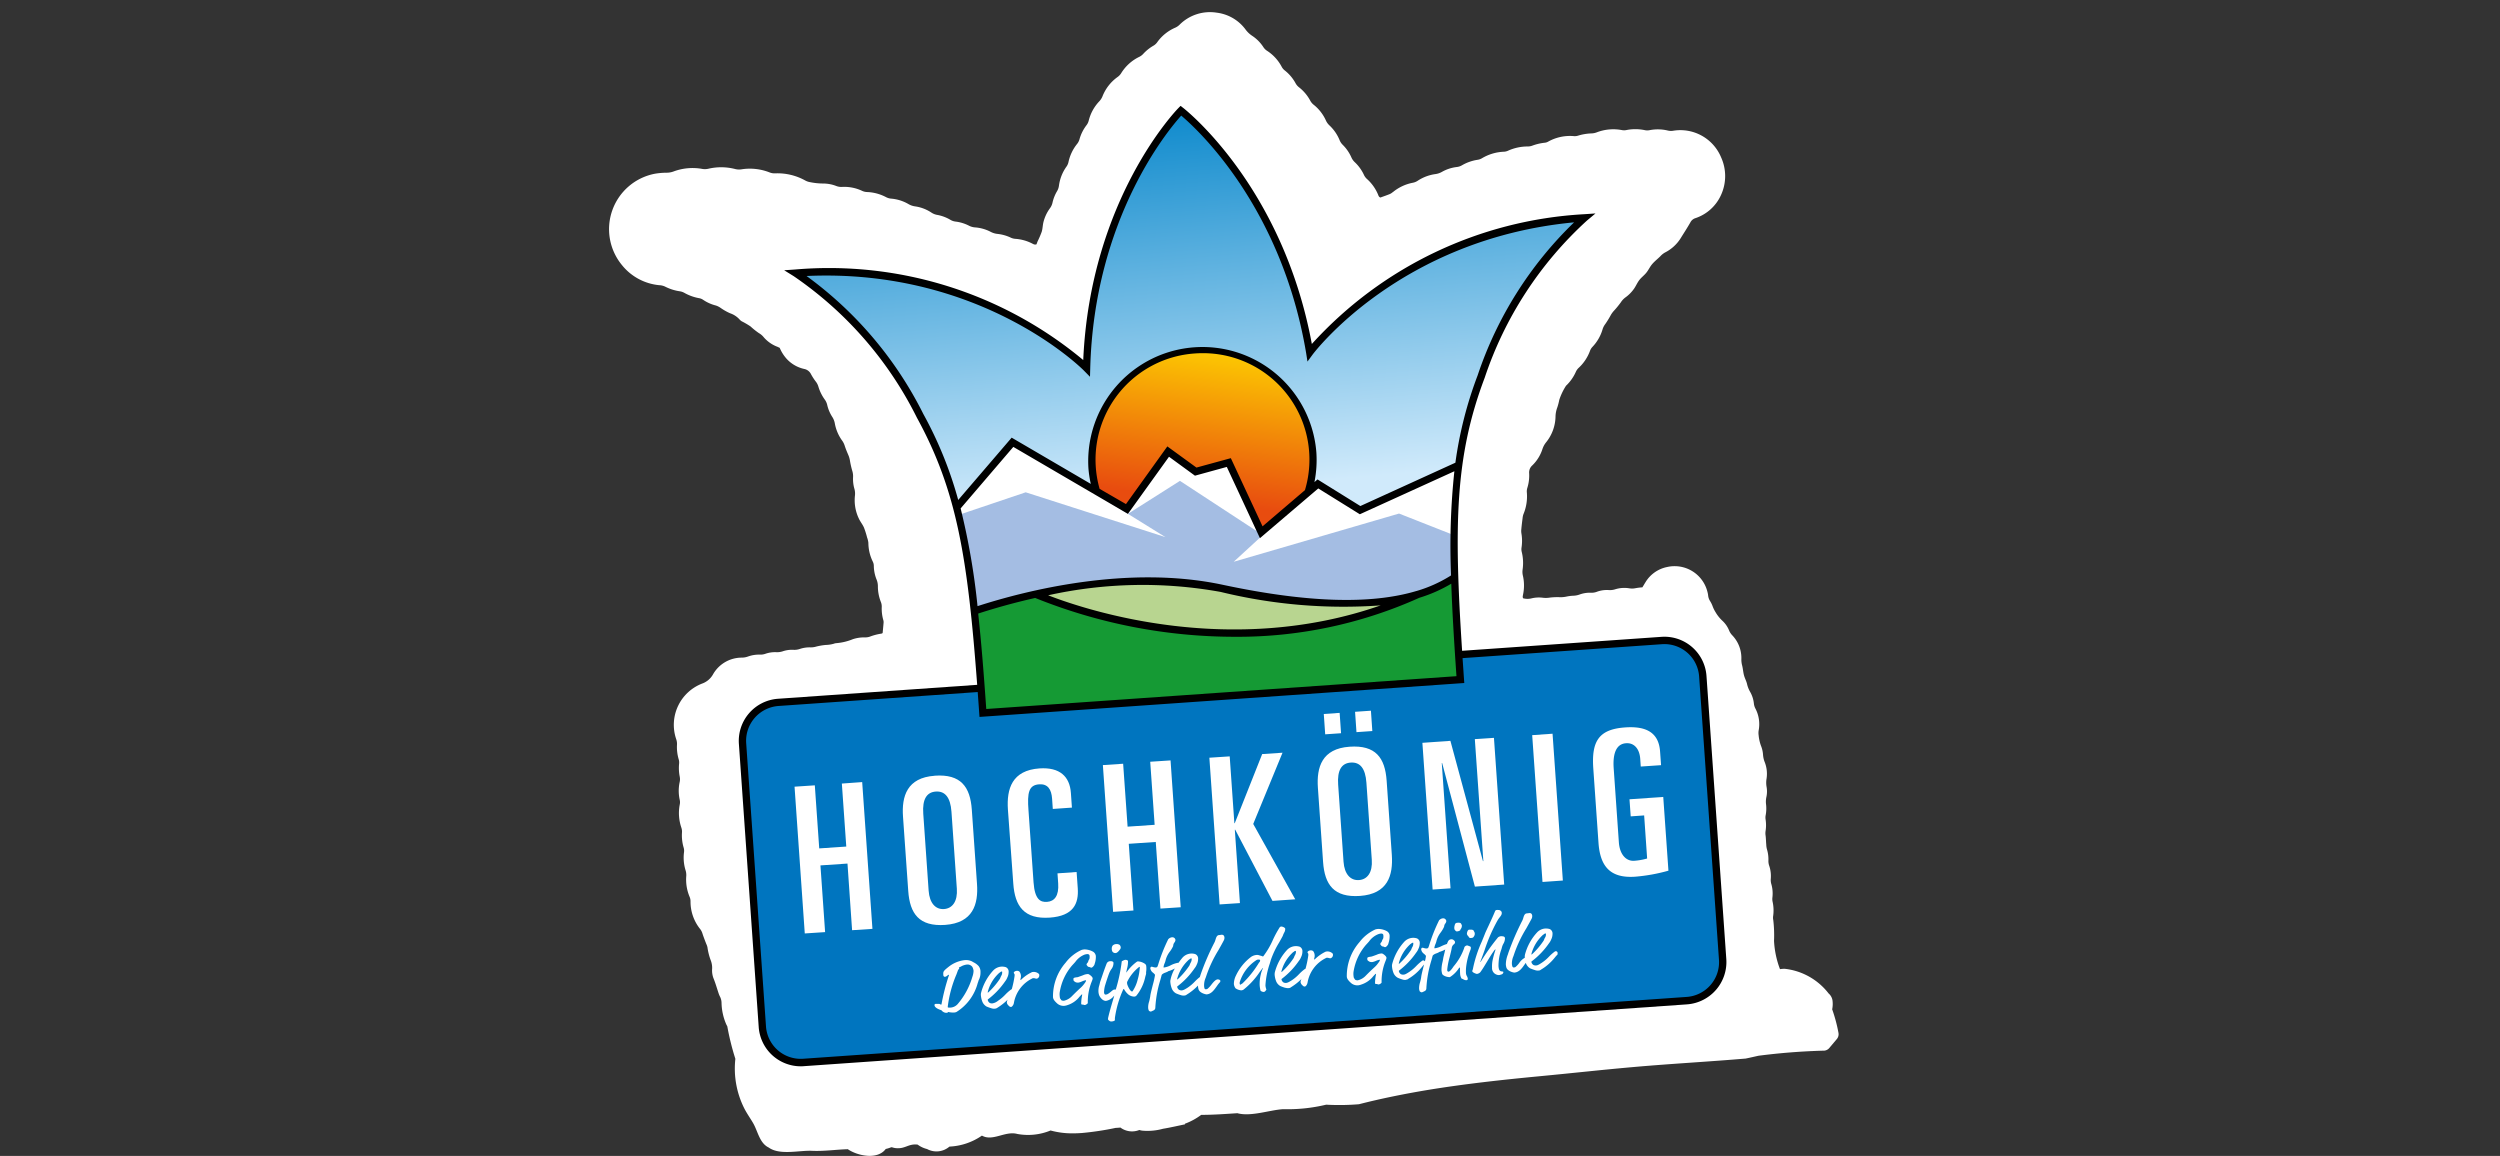 <?xml version="1.0" encoding="UTF-8"?> <svg xmlns="http://www.w3.org/2000/svg" xmlns:xlink="http://www.w3.org/1999/xlink" width="186" height="86" viewBox="0 0 186 86"><rect x="0" y="0" width="186" height="86" fill="#333333" stroke="none"/><defs><clipPath id="clip-path"><rect id="Rechteck_680" data-name="Rechteck 680" width="91.493" height="85.098" fill="none"></rect></clipPath><clipPath id="clip-path-2"><path id="Pfad_23478" data-name="Pfad 23478" d="M39.091,5.825c-1.085,1.208-6.509,7.79-6.81,18.89l0,.253-.175-.181c-.077-.077-7.634-7.69-20.767-7.085l-.475.024.386.28A28.126,28.126,0,0,1,19.9,28.237a29.285,29.285,0,0,1,2.574,6.338l.086.3L26.648,30.1l8.5,4.968,3.074-4.278,2.095,1.521,2.5-.685,2.395,5.144,4.167-3.558,3.16,1.961,7.236-3.294.014-.09a29.236,29.236,0,0,1,1.647-6.466l.005-.01A28.021,28.021,0,0,1,68.568,14l.343-.333-.471.042c-13.105,1.237-19.514,9.822-19.576,9.907l-.148.206-.042-.247c-1.837-10.949-8.109-16.717-9.35-17.763l-.124-.1Z" transform="translate(-10.859 -5.706)" fill="none"></path></clipPath><linearGradient id="linear-gradient" x1="0.514" y1="0.852" x2="0.517" y2="0.006" gradientUnits="objectBoundingBox"><stop offset="0" stop-color="#d0eafb"></stop><stop offset="1" stop-color="#0083c9"></stop></linearGradient><clipPath id="clip-path-4"><path id="Pfad_23505" data-name="Pfad 23505" d="M35.075,19.275a8.129,8.129,0,0,0-7.532,8.666,8.263,8.263,0,0,0,.285,1.617l.018.068,2.142,1.252L33.062,26.6l2.093,1.521,2.5-.685,2.395,5.144,3.359-2.87.014-.047a8,8,0,0,0,.322-2.85,8.154,8.154,0,0,0-8.1-7.557q-.283,0-.569.02" transform="translate(-27.522 -19.255)" fill="none"></path></clipPath><linearGradient id="linear-gradient-2" x1="0.739" y1="-0.02" x2="0.534" y2="0.824" gradientUnits="objectBoundingBox"><stop offset="0" stop-color="#ffd800"></stop><stop offset="1" stop-color="#e84c0f"></stop></linearGradient></defs><g id="Gruppe_655" data-name="Gruppe 655" transform="translate(-867 -4800)"><rect id="Rechteck_688" data-name="Rechteck 688" width="186" height="86" transform="translate(867 4800)" fill="none"></rect><g id="Gruppe_654" data-name="Gruppe 654" transform="translate(0 -5.549)"><g id="Gruppe_645" data-name="Gruppe 645" transform="translate(912.311 4806.451)"><g id="Gruppe_644" data-name="Gruppe 644" clip-path="url(#clip-path)"><path id="Pfad_23476" data-name="Pfad 23476" d="M42.853,82.748c-.486.1-1.214.266-1.633.329a4.308,4.308,0,0,1-1.479.147,1.083,1.083,0,0,1-.285-.056,1.445,1.445,0,0,1-1.409-.181c-.067.009-.134.014-.2.018-.052,0-.1.009-.157.009a21.616,21.616,0,0,1-2.522.381c-.215.014-.429.024-.628.024a6.044,6.044,0,0,1-1.689-.213,4.39,4.39,0,0,1-2.48.257c-.9-.242-1.828.581-2.626.124a4.607,4.607,0,0,1-2.418.818,1.475,1.475,0,0,1-1.665.181,1.951,1.951,0,0,1-.7-.329c-.694-.085-.914.334-1.622.262a1.313,1.313,0,0,1-.281-.062c-.024,0-.047,0-.071,0a2.559,2.559,0,0,1-.4.124c-.614.833-2.1.513-2.821.018-.89.025-1.756.162-2.684.119s-2.384.352-3.208-.247c-.661-.318-.8-1.174-1.122-1.756-.186-.338-.453-.7-.672-1.118A6.589,6.589,0,0,1,9.4,77.875a19.012,19.012,0,0,1-.6-2.417c-.029-.058-.062-.11-.085-.166a4.2,4.2,0,0,1-.343-1.58,1.061,1.061,0,0,0-.1-.433,1.885,1.885,0,0,1-.1-.224c-.134-.39-.242-.789-.4-1.174a1.654,1.654,0,0,1-.1-.715,1.54,1.54,0,0,0-.1-.609,4.491,4.491,0,0,1-.247-.97,1.07,1.07,0,0,0-.09-.262c-.1-.257-.2-.515-.285-.776a1.006,1.006,0,0,0-.172-.333,3.248,3.248,0,0,1-.714-2.052A.825.825,0,0,0,6,65.832a3.306,3.306,0,0,1-.253-1.555,1.181,1.181,0,0,0-.056-.443A3.164,3.164,0,0,1,5.58,62.5a.817.817,0,0,0-.027-.338,3.211,3.211,0,0,1-.124-1.129.9.9,0,0,0-.052-.371,3.37,3.37,0,0,1-.114-1.709.816.816,0,0,0,0-.338,3.09,3.09,0,0,1-.005-1.337.982.982,0,0,0,0-.41,3.273,3.273,0,0,1-.042-.966.817.817,0,0,0-.029-.3,3.2,3.2,0,0,1-.128-1.129,1.09,1.09,0,0,0-.067-.4,3.292,3.292,0,0,1,1.956-4.125,1.507,1.507,0,0,0,.775-.652,2.455,2.455,0,0,1,2.16-1.27,1.377,1.377,0,0,0,.437-.076,2.453,2.453,0,0,1,.914-.148,1.072,1.072,0,0,0,.4-.062,2.195,2.195,0,0,1,.818-.119,1.33,1.33,0,0,0,.477-.067,2.14,2.14,0,0,1,.784-.11,1.233,1.233,0,0,0,.477-.062,2.29,2.29,0,0,1,.818-.119,1.464,1.464,0,0,0,.437-.067,4.828,4.828,0,0,1,.681-.114,2.408,2.408,0,0,0,.581-.085.737.737,0,0,1,.2-.048,4.071,4.071,0,0,0,1.233-.295,2.713,2.713,0,0,1,.918-.134,1.008,1.008,0,0,0,.338-.052,4.183,4.183,0,0,1,.867-.228.276.276,0,0,0,.094-.043c.025-.262.052-.528.072-.789a.576.576,0,0,0-.029-.2,3.114,3.114,0,0,1-.109-.957.9.9,0,0,0-.067-.37,3.159,3.159,0,0,1-.22-1.185,1.332,1.332,0,0,0-.094-.471,2.817,2.817,0,0,1-.209-1.009.725.725,0,0,0-.076-.333,3.23,3.23,0,0,1-.329-1.4,1.717,1.717,0,0,0-.062-.3.317.317,0,0,0-.025-.067,6.852,6.852,0,0,0-.237-.757c-.1-.233-.267-.433-.376-.661a3.149,3.149,0,0,1-.3-1.718,1.291,1.291,0,0,0-.038-.509,2.662,2.662,0,0,1-.1-.89,1.353,1.353,0,0,0-.067-.475,6.6,6.6,0,0,1-.166-.738,1.685,1.685,0,0,0-.114-.4c-.1-.233-.2-.47-.276-.708a1.347,1.347,0,0,0-.181-.367A3.119,3.119,0,0,1,16.8,30.6a1.312,1.312,0,0,0-.186-.477,2.8,2.8,0,0,1-.385-.918,1.071,1.071,0,0,0-.172-.372,3.2,3.2,0,0,1-.486-.99,1.111,1.111,0,0,0-.17-.333,4.085,4.085,0,0,1-.377-.581.715.715,0,0,0-.5-.38,2.506,2.506,0,0,1-1.324-.771,2.892,2.892,0,0,1-.5-.8c-.067-.027-.134-.067-.209-.094a2.506,2.506,0,0,1-1-.719,1.236,1.236,0,0,0-.343-.285,5.636,5.636,0,0,1-.619-.495,5.937,5.937,0,0,0-.652-.381.644.644,0,0,1-.161-.134,1.682,1.682,0,0,0-.71-.466,3.989,3.989,0,0,1-.69-.39l-.009-.005a1.294,1.294,0,0,0-.357-.181,2.967,2.967,0,0,1-.941-.419.758.758,0,0,0-.314-.128,3.5,3.5,0,0,1-1.1-.4,1,1,0,0,0-.323-.11,3.515,3.515,0,0,1-1.113-.356,1.17,1.17,0,0,0-.433-.1A4.044,4.044,0,0,1,.97,18.829a4.2,4.2,0,0,1,2.44-6.805,5.35,5.35,0,0,1,.856-.076h.005a1.484,1.484,0,0,0,.5-.081,4.038,4.038,0,0,1,2.175-.2,1.174,1.174,0,0,0,.443-.014,4.188,4.188,0,0,1,1.985.018,1.168,1.168,0,0,0,.48.025,4,4,0,0,1,2.1.233.993.993,0,0,0,.4.067,4.251,4.251,0,0,1,2.256.537,1.139,1.139,0,0,0,.357.119,5.052,5.052,0,0,0,.961.1,2.693,2.693,0,0,1,.981.185,1.039,1.039,0,0,0,.437.067,3.1,3.1,0,0,1,1.479.291.927.927,0,0,0,.367.09,3.3,3.3,0,0,1,1.394.367,1.016,1.016,0,0,0,.39.123,3.051,3.051,0,0,1,1.309.41,1.312,1.312,0,0,0,.48.166,2.953,2.953,0,0,1,1.218.462,1.134,1.134,0,0,0,.443.175,2.935,2.935,0,0,1,.966.361.958.958,0,0,0,.385.134,2.956,2.956,0,0,1,1.019.314,1.151,1.151,0,0,0,.428.119,2.979,2.979,0,0,1,1.156.323,1.394,1.394,0,0,0,.524.162,3.079,3.079,0,0,1,.962.266.936.936,0,0,0,.361.1,3.226,3.226,0,0,1,1.228.334c.1.047.2.128.347.076.029-.067.056-.152.09-.233a6.685,6.685,0,0,0,.3-.7c.071-.229.071-.482.128-.715A2.944,2.944,0,0,1,32.8,14.6a1.082,1.082,0,0,0,.19-.4,2.93,2.93,0,0,1,.357-.9,1.063,1.063,0,0,0,.128-.39,3.146,3.146,0,0,1,.571-1.432.92.92,0,0,0,.143-.347A3.225,3.225,0,0,1,34.83,9.8.958.958,0,0,0,35,9.469a3.077,3.077,0,0,1,.518-1.047.933.933,0,0,0,.177-.371,3.206,3.206,0,0,1,.775-1.409,1.176,1.176,0,0,0,.242-.372A3.216,3.216,0,0,1,37.846,4.82a.96.96,0,0,0,.258-.276,3.237,3.237,0,0,1,1.342-1.214,1,1,0,0,0,.3-.224A3.216,3.216,0,0,1,40.5,2.5a.885.885,0,0,0,.281-.253,3.21,3.21,0,0,1,1.356-1.094,1.061,1.061,0,0,0,.309-.213,3.2,3.2,0,0,1,2.76-.9,3.142,3.142,0,0,1,2.151,1.252,1.927,1.927,0,0,0,.495.471,2.866,2.866,0,0,1,.823.827.929.929,0,0,0,.289.291,3.172,3.172,0,0,1,1.085,1.19.85.85,0,0,0,.219.262,3.077,3.077,0,0,1,.818.97.937.937,0,0,0,.244.285,3.151,3.151,0,0,1,.842,1,.982.982,0,0,0,.267.314,3.143,3.143,0,0,1,.9,1.166,1.149,1.149,0,0,0,.262.361A3.13,3.13,0,0,1,54.345,9.5a1.045,1.045,0,0,0,.242.372,3.035,3.035,0,0,1,.643.932,1.082,1.082,0,0,0,.257.363,3.081,3.081,0,0,1,.681.947.938.938,0,0,0,.223.3,3.237,3.237,0,0,1,.818,1.142c.039.1.067.2.182.238.237-.086.475-.166.708-.262a.968.968,0,0,0,.223-.148l.007,0a3.312,3.312,0,0,1,1.456-.686.988.988,0,0,0,.381-.152,3.168,3.168,0,0,1,1.313-.495,1.359,1.359,0,0,0,.484-.162,2.933,2.933,0,0,1,1.109-.365.956.956,0,0,0,.39-.13,3.309,3.309,0,0,1,1.166-.408.868.868,0,0,0,.318-.114,3.452,3.452,0,0,1,1.642-.486.823.823,0,0,0,.3-.076,3.547,3.547,0,0,1,1.474-.314,1.01,1.01,0,0,0,.334-.062,3.866,3.866,0,0,1,.9-.215.62.62,0,0,0,.262-.076,3.329,3.329,0,0,1,1.965-.414.79.79,0,0,0,.271-.038,3.873,3.873,0,0,1,1.019-.168,1.159,1.159,0,0,0,.367-.076,3.434,3.434,0,0,1,1.9-.166.8.8,0,0,0,.305-.005,3.423,3.423,0,0,1,1.375.005.842.842,0,0,0,.343.005,3.16,3.16,0,0,1,1.369.024,1.007,1.007,0,0,0,.41.014A3.282,3.282,0,0,1,82.737,10.8a3.372,3.372,0,0,1-.009,2.817,3.2,3.2,0,0,1-1.9,1.712.628.628,0,0,0-.377.319c-.233.41-.49.8-.737,1.2a2.943,2.943,0,0,1-1.142,1.033,1.392,1.392,0,0,0-.348.276c-.2.2-.418.367-.6.576s-.28.446-.446.652-.372.352-.524.551-.242.419-.376.619a2.729,2.729,0,0,1-.676.685,1.406,1.406,0,0,0-.323.352,7.055,7.055,0,0,1-.5.614,1.753,1.753,0,0,0-.262.361,6.961,6.961,0,0,1-.4.648,1.216,1.216,0,0,0-.2.394,3.192,3.192,0,0,1-.733,1.28.873.873,0,0,0-.2.314,3.245,3.245,0,0,1-.833,1.256.894.894,0,0,0-.219.305,3.255,3.255,0,0,1-.685.99.275.275,0,0,0-.048.047,4.569,4.569,0,0,0-.5,1.047,4.322,4.322,0,0,1-.148.566,2.075,2.075,0,0,0-.132.7,3.133,3.133,0,0,1-.69,1.88,1.593,1.593,0,0,0-.281.509,2.943,2.943,0,0,1-.757,1.223.7.7,0,0,0-.233.585,3.057,3.057,0,0,1-.137,1.089.883.883,0,0,0-.034.338,3.443,3.443,0,0,1-.257,1.623,1.244,1.244,0,0,0-.062.3c-.034.262-.067.528-.09.789a1.16,1.16,0,0,0,0,.309,3.3,3.3,0,0,1,.01,1.1.815.815,0,0,0,.018.3,3.419,3.419,0,0,1,.067,1.3,1.2,1.2,0,0,0,.014.448,3.266,3.266,0,0,1,.014,1.441,1.613,1.613,0,0,0-.024.168.5.5,0,0,0,.033.094,1.238,1.238,0,0,0,.59.014,2.342,2.342,0,0,1,.89-.052,1.875,1.875,0,0,0,.513-.014,4.756,4.756,0,0,1,.724-.029,2.014,2.014,0,0,0,.475-.038,3.024,3.024,0,0,1,.547-.071,1.5,1.5,0,0,0,.437-.081,2.257,2.257,0,0,1,.847-.143,1.078,1.078,0,0,0,.443-.062,2.138,2.138,0,0,1,.919-.134,1.271,1.271,0,0,0,.443-.052,2.291,2.291,0,0,1,1.06-.081,1.262,1.262,0,0,0,.48-.009,4.524,4.524,0,0,1,.505-.062c.076-.124.157-.262.242-.4a2.446,2.446,0,0,1,1.6-1.113,2.516,2.516,0,0,1,3,1.86,1.518,1.518,0,0,1,.047.237.959.959,0,0,0,.157.453,2.039,2.039,0,0,1,.19.4,2.423,2.423,0,0,0,.2.4,2.811,2.811,0,0,0,.538.67,2.017,2.017,0,0,1,.48.71,1.149,1.149,0,0,0,.224.343,2.444,2.444,0,0,1,.685,1.794,1.747,1.747,0,0,0,.062.475c.058.238.072.48.134.714s.177.429.228.652a2.074,2.074,0,0,0,.224.572,2.214,2.214,0,0,1,.285.885,1.028,1.028,0,0,0,.11.361,2.5,2.5,0,0,1,.242,1.646,1.2,1.2,0,0,0,0,.343,3.1,3.1,0,0,0,.206.867,2.152,2.152,0,0,1,.123.6,1.83,1.83,0,0,0,.11.5,2.366,2.366,0,0,1,.152,1.256,1.821,1.821,0,0,0,0,.619,1.938,1.938,0,0,1-.014.757,1.632,1.632,0,0,0-.024.547,2.705,2.705,0,0,1-.033.827.917.917,0,0,0,0,.305,2.8,2.8,0,0,1-.005.861,1.148,1.148,0,0,0,.005.342c.027.215.027.433.047.652a1.616,1.616,0,0,0,.047.338,2.587,2.587,0,0,1,.114.852,1.077,1.077,0,0,0,.063.4,2.416,2.416,0,0,1,.114.956,1.077,1.077,0,0,0,.043.41,2.5,2.5,0,0,1,.076.995.948.948,0,0,0,.014.3,2.988,2.988,0,0,1,.038,1.1.867.867,0,0,0,.014.271,9.775,9.775,0,0,1,.056,1.542,6.883,6.883,0,0,0,.443,2.108,2.03,2.03,0,0,1,.367-.025,4.782,4.782,0,0,1,3.251,1.833.865.865,0,0,1,.285.495,1.97,1.97,0,0,1-.02.685,11.424,11.424,0,0,1,.466,1.741.556.556,0,0,1-.119.471l-.566.672a.552.552,0,0,1-.357.19,48.2,48.2,0,0,0-4.911.381c-.317.071-.634.145-.95.209-2.786.236-5.577.385-8.361.632-2.29.2-4.578.457-6.9.676-2.841.271-5.644.576-8.422,1.033-1.7.285-3.4.623-5.088,1.057a17.862,17.862,0,0,1-2.44.033,12.249,12.249,0,0,1-3.2.334c-1.009.063-2.41.576-3.408.3-.9.06-1.788.124-2.688.124a4.824,4.824,0,0,1-1.214.661" transform="translate(0 0)" fill="#fff"></path><path id="Pfad_23477" data-name="Pfad 23477" d="M80.513,59.446,79.038,38.371a2.865,2.865,0,0,0-3.06-2.659L60.87,36.768q.059.9.124,1.855L25.469,41.106c-.043-.636-.09-1.25-.134-1.849L10.242,40.312a2.866,2.866,0,0,0-2.66,3.061L9.057,64.447a2.866,2.866,0,0,0,3.054,2.66l65.732-4.6a2.88,2.88,0,0,0,2.669-3.065" transform="translate(2.342 11.04)" fill="#0075bf"></path></g></g><g id="Gruppe_647" data-name="Gruppe 647" transform="translate(926.527 4813.921)"><g id="Gruppe_646" data-name="Gruppe 646" clip-path="url(#clip-path-2)"><rect id="Rechteck_681" data-name="Rechteck 681" width="60.539" height="36.004" transform="matrix(0.996, -0.087, 0.087, 0.996, -2.697, 0.236)" fill="url(#linear-gradient)"></rect></g></g><g id="Gruppe_649" data-name="Gruppe 649" transform="translate(912.311 4806.451)"><g id="Gruppe_648" data-name="Gruppe 648" clip-path="url(#clip-path)"><path id="Pfad_23479" data-name="Pfad 23479" d="M19.8,29.3c1.1,4,1.409,8.317,1.894,15.28L57.22,42.1c-.5-7.17-.728-11.677-.134-15.874l-7.27,3.321-3.173-1.983-4.174,3.492-2.46-5.077-2.465.666-2.055-1.5-3.078,4.25-8.494-4.94Z" transform="translate(6.122 7.561)" fill="#a4bde3"></path><path id="Pfad_23480" data-name="Pfad 23480" d="M19.76,29.306c.047.181.1.361.137.542l4.992-1.684,10.4,3.336L23.928,24.453Z" transform="translate(6.11 7.561)" fill="#fff"></path><path id="Pfad_23481" data-name="Pfad 23481" d="M33.376,27.149l5.715,3.74L37.03,25.812l-2.464.67-2.055-1.5-3.079,4.25.076.37Z" transform="translate(9.1 7.725)" fill="#fff"></path><path id="Pfad_23482" data-name="Pfad 23482" d="M52.231,25.8,44.96,29.126l-3.174-1.985L35.5,32.914l12.3-3.587,4.107,1.617a41.736,41.736,0,0,1,.323-5.139" transform="translate(10.977 7.979)" fill="#fff"></path><path id="Pfad_23483" data-name="Pfad 23483" d="M42.643,41.749c-2.055.143-2.46,1.523-2.355,3.05l.386,5.524c.118,1.694.809,2.66,2.745,2.527,2.07-.147,2.474-1.527,2.37-3.054l-.386-5.52c-.119-1.694-.808-2.666-2.76-2.527m.7,9.921c-.623.043-1.08-.428-1.147-1.365l-.4-5.729c-.076-1.076.251-1.6.932-1.647.7-.047,1.094.424,1.17,1.5l.4,5.734c.065.937-.325,1.465-.957,1.508" transform="translate(12.452 12.905)" fill="#fff" fill-rule="evenodd"></path><rect id="Rechteck_682" data-name="Rechteck 682" width="1.182" height="1.517" transform="matrix(0.998, -0.069, 0.069, 0.998, 53.179, 52.218)" fill="#fff"></rect><rect id="Rechteck_683" data-name="Rechteck 683" width="1.182" height="1.517" transform="matrix(0.998, -0.069, 0.069, 0.998, 55.506, 52.056)" fill="#fff"></rect><path id="Pfad_23484" data-name="Pfad 23484" d="M34.117,42.461l1.513-.1.347,4.972h.029l2.041-5.144,1.513-.1-2.18,5.3,3.126,5.606-1.694.119-2.774-5.3-.027.005.38,5.458-1.513.1Z" transform="translate(10.549 13.011)" fill="#fff"></path><path id="Pfad_23485" data-name="Pfad 23485" d="M29.573,42.772l-1.508.1.761,10.92,1.513-.1-.347-4.963L32,48.591l.348,4.958,1.508-.1L33.1,42.524l-1.513.1.329,4.692-2.012.137Z" transform="translate(8.678 13.148)" fill="#fff"></path><path id="Pfad_23486" data-name="Pfad 23486" d="M22.672,46.031c-.1-1.528.3-2.908,2.355-3.05,1.5-.1,2.247.6,2.332,1.828l.076,1.089-1.423.1-.052-.757c-.047-.7-.323-1.118-.956-1.076-.786.052-.9.623-.8,1.942l.376,5.353c.09,1.284.513,1.485,1,1.452.562-.038.894-.457.833-1.367l-.052-.755,1.423-.1.085,1.208c.081,1.152-.327,2.061-2.079,2.185-1.9.132-2.6-.838-2.717-2.532Z" transform="translate(7.005 13.286)" fill="#fff"></path><path id="Pfad_23487" data-name="Pfad 23487" d="M19.066,43.4c-2.055.143-2.465,1.523-2.355,3.05L17.1,51.97c.119,1.694.809,2.66,2.745,2.527,2.07-.147,2.48-1.527,2.371-3.054l-.386-5.52c-.119-1.694-.809-2.666-2.76-2.527m.69,9.921c-.619.043-1.075-.428-1.142-1.365l-.4-5.729c-.076-1.076.253-1.6.933-1.647s1.089.424,1.165,1.5l.4,5.729c.065.937-.325,1.47-.957,1.513" transform="translate(5.162 13.414)" fill="#fff" fill-rule="evenodd"></path><path id="Pfad_23488" data-name="Pfad 23488" d="M12.051,44l-1.508.1.761,10.92,1.513-.1-.347-4.963,2.012-.137.343,4.958,1.513-.1-.762-10.92-1.513.11.329,4.687-2.012.137Z" transform="translate(3.26 13.527)" fill="#fff"></path><path id="Pfad_23489" data-name="Pfad 23489" d="M46.223,41.612l2.084-.148,2.422,8.951.029-.005-.634-9.074,1.423-.094.762,10.915-2.18.153L47.694,43.12h-.029l.652,9.318-1.333.09Z" transform="translate(14.292 12.752)" fill="#fff"></path><rect id="Rechteck_684" data-name="Rechteck 684" width="1.518" height="10.945" transform="matrix(0.998, -0.07, 0.07, 0.998, 68.684, 53.793)" fill="#fff"></rect><path id="Pfad_23490" data-name="Pfad 23490" d="M59.471,43.564,59.433,43c-.052-.771-.466-1.214-1.057-1.17-.7.047-1,.71-.918,1.875l.385,5.505c.062.876.524,1.409,1.142,1.365a4.527,4.527,0,0,0,.961-.17L59.724,47.2l-1,.071L58.633,46l2.512-.175.386,5.486a12.867,12.867,0,0,1-2.474.448c-1.923.134-2.613-.838-2.731-2.532l-.386-5.52c-.143-2.041.419-2.917,2.37-3.054,1.618-.115,2.508.418,2.6,1.808l.072,1Z" transform="translate(17.29 12.565)" fill="#fff"></path><path id="Pfad_23491" data-name="Pfad 23491" d="M21.8,55.341a1.246,1.246,0,0,0,.119-.562.682.682,0,0,0-.143-.466,1.206,1.206,0,0,0-.365-.271c-.042-.024-.084-.046-.124-.072a1.033,1.033,0,0,0-.567-.094,2.369,2.369,0,0,0-1.194.513c-.385.309-.39.338-.371.609a.122.122,0,0,0,.123.119.393.393,0,0,0,.185-.1.264.264,0,0,1,.086-.054c.014,0,.02,0,.024.033a15.516,15.516,0,0,0-.556,2.165c0,.02-.014.02-.033.02a.131.131,0,0,1-.065-.022.167.167,0,0,0-.1-.03.8.8,0,0,1-.137,0,.487.487,0,0,0-.076,0c-.067,0-.115.029-.11.1.013.2.36.322.494.367l.025.009a.475.475,0,0,0,.334.19c.085,0,.147-.009.152-.062l.013,0a1.782,1.782,0,0,0,.424.041.548.548,0,0,0,.186-.038,3.619,3.619,0,0,0,1.589-2.156,1.151,1.151,0,0,0,.047-.136,1.025,1.025,0,0,1,.038-.111m-1.305-1a1.278,1.278,0,0,1,.42-.131.448.448,0,0,1,.4.177.8.8,0,0,1,.09.295,1.487,1.487,0,0,1-.1.474l0,.007a5.477,5.477,0,0,1-1.066,1.97.782.782,0,0,1-.537.28.686.686,0,0,1-.182-.005c-.031-.009-.033-.013-.037-.045v0a8.821,8.821,0,0,1,.651-2.423l.106-.289a.238.238,0,0,1,.058-.09.111.111,0,0,0,.038-.1.062.062,0,0,0-.024-.038,1.722,1.722,0,0,0,.183-.073" transform="translate(5.719 16.657)" fill="#fff" fill-rule="evenodd"></path><path id="Pfad_23492" data-name="Pfad 23492" d="M22.157,57.371a.542.542,0,0,1-.224-.024,3.481,3.481,0,0,1-.381-.137.739.739,0,0,1-.318-.381,1.668,1.668,0,0,1-.1-.443.566.566,0,0,1,.014-.2,3.868,3.868,0,0,1,.885-1.637.916.916,0,0,1,.6-.305.94.94,0,0,1,.356.038.358.358,0,0,1,.209.348.943.943,0,0,1-.1.428,1.072,1.072,0,0,1-.166.285,5.75,5.75,0,0,1-1.257,1.322c-.027.02-.033.034-.033.048a.334.334,0,0,0,.157.233.372.372,0,0,0,.181.033.892.892,0,0,0,.433-.2,3.1,3.1,0,0,0,.538-.456,3.353,3.353,0,0,1,.4-.357.244.244,0,0,1,.08-.043,7.552,7.552,0,0,0,.211-1c0-.034,0-.059,0-.075v-.021a.15.15,0,0,0-.025-.051.222.222,0,0,1-.037-.077c-.005-.047.085-.134.215-.143a.281.281,0,0,1,.2.052.58.58,0,0,1,.114.276.59.59,0,0,1-.02.238l-.013.064a.119.119,0,0,0-.005.03c0,.02,0,.02.018.014s.029,0,.072-.047a2.872,2.872,0,0,1,.771-.529.251.251,0,0,1,.052-.014l.018,0a.548.548,0,0,1,.433.134.118.118,0,0,1,.043.094.255.255,0,0,1-.181.271.424.424,0,0,1-.131-.02.425.425,0,0,0-.136-.018c-.026,0-.039,0-.076.022l-.014.007a2.5,2.5,0,0,0-1.351,1.813.46.46,0,0,1-.119.242.138.138,0,0,1-.1.058.211.211,0,0,1-.161-.088l-.007-.008-.005,0-.009-.01a.381.381,0,0,1-.123-.213.441.441,0,0,1,.067-.23,4.359,4.359,0,0,1-.776.611.34.34,0,0,1-.179.064Zm.562-2.7v-.009c0-.042-.005-.062-.037-.058a.237.237,0,0,0-.119.062.379.379,0,0,1-.05.034.235.235,0,0,0-.06.052,2.861,2.861,0,0,0-.813,1.389c0,.024.009.029.014.029a.049.049,0,0,0,.029-.013l0,0,.005,0a5.588,5.588,0,0,0,.823-.956.453.453,0,0,0,.073-.135.748.748,0,0,1,.05-.113l.014-.029a.418.418,0,0,0,.067-.247" transform="translate(6.534 16.773)" fill="#fff" fill-rule="evenodd"></path><path id="Pfad_23493" data-name="Pfad 23493" d="M28.418,53.736a1.575,1.575,0,0,1-.086.6l-.01.034,0,.009c-.02.076-.148.238-.233.244a.18.18,0,0,1-.092-.027.123.123,0,0,0-.038-.016.219.219,0,0,1-.166-.076.322.322,0,0,0-.033-.045.17.17,0,0,1-.034-.051.194.194,0,0,1,.06-.132.306.306,0,0,0,.068-.119.343.343,0,0,1,.052-.124c.033-.051.06-.1.048-.285-.009-.1-.076-.137-.191-.134a1.275,1.275,0,0,0-.17.034,1.53,1.53,0,0,0-.7.545l-.089.1-.148.161a4.008,4.008,0,0,0-.918,1.961,1.007,1.007,0,0,0-.014.257c.016.226.037.249.065.28a.2.2,0,0,1,.043.068c.02.042.13.071.209.065a1.185,1.185,0,0,0,.6-.342c.309-.312.488-.478.607-.588a2.137,2.137,0,0,0,.22-.221c.162-.2.224-.3.22-.348,0-.024-.014-.027-.043-.024a1.24,1.24,0,0,0-.266.089,1.146,1.146,0,0,1-.229.079.419.419,0,0,1-.244-.029c-.114-.072-.147-.1-.152-.172-.009-.114,0-.139.1-.166A.857.857,0,0,1,27,55.339a.487.487,0,0,0,.115-.024c.055-.021.1-.037.141-.051.075-.026.134-.047.211-.077a.968.968,0,0,1,.367-.09c.062-.005.338.19.347.313.005.034,0,.081-.076.267a4,4,0,0,0-.285,1.575c0,.047-.148.143-.206.148a.156.156,0,0,1-.1-.014.144.144,0,0,0-.085-.014c-.081,0-.1-.024-.1-.086a3.21,3.21,0,0,1,.065-.592c.007-.039.01-.064.01-.069s0-.018-.018-.014-.039.024-.128.118h0l-.056.059a1.845,1.845,0,0,1-.9.623.964.964,0,0,1-.228.052.71.71,0,0,1-.543-.186c-.2-.186-.289-.309-.3-.461a3.815,3.815,0,0,1,.937-2.561,3.083,3.083,0,0,1,1.2-.956,1.525,1.525,0,0,1,.2-.034,1.364,1.364,0,0,1,.647.172.431.431,0,0,1,.2.3" transform="translate(7.801 16.469)" fill="#fff"></path><path id="Pfad_23494" data-name="Pfad 23494" d="M28.34,56.913a.944.944,0,0,0,.575-.318l.073-.08c-.024.084-.048.166-.073.25-.145.494-.283.962-.376,1.367a.724.724,0,0,0-.018.128.135.135,0,0,0,.062.1l.005,0,0,0h0l0,0,.014.013a.222.222,0,0,0,.185.067.551.551,0,0,0,.2-.048c.05-.021.048-.067.047-.131a.738.738,0,0,1,.005-.117,7.7,7.7,0,0,1,.614-2.084c.009-.027.024-.033.033-.033s.029.005.038.024a1.358,1.358,0,0,0,.334.4.758.758,0,0,0,.4.139.268.268,0,0,0,.161-.054,3.229,3.229,0,0,0,.676-1.423h0v0c.017-.056.033-.113.048-.166a.378.378,0,0,0,.013-.132.185.185,0,0,1,0-.054,1.54,1.54,0,0,0,.013-.408.243.243,0,0,0-.132-.224,1.036,1.036,0,0,0-.5-.162.324.324,0,0,0-.09.043,3.282,3.282,0,0,0-.751.78c-.014,0-.014,0-.014-.009.014-.09.035-.182.055-.272a1.956,1.956,0,0,0,.073-.556c-.005-.062-.1-.1-.2-.1a.461.461,0,0,0-.16.055c-.018.009-.035.018-.054.026l-.007,0c-.03.012-.047.018-.055.117a12.05,12.05,0,0,1-.436,2.017.255.255,0,0,0-.082-.005c-.089.005-.127.037-.251.139l-.01.009c-.22.181-.281.219-.41.228-.1.009-.114-.123-.119-.175a2.036,2.036,0,0,1,.1-.576c.065-.219.2-.628.285-.847a1.531,1.531,0,0,1,.153-.284.741.741,0,0,0,.165-.478.1.1,0,0,0-.052-.09.275.275,0,0,0-.175-.033.288.288,0,0,0-.281.175c-.135.343-.246.669-.359,1-.037.109-.075.217-.113.327a1.48,1.48,0,0,0-.038.147c-.012.046-.022.1-.038.148a1.344,1.344,0,0,0-.062.477.943.943,0,0,0,.047.242c.077.209.3.437.467.428m1.646-1.456a.218.218,0,0,0-.029.157v.014c.009.128.229.6.372.594.018,0,.029-.009.042-.029a2.681,2.681,0,0,0,.372-.851,4.088,4.088,0,0,0,.161-.936h0c0-.02-.018-.014-.024-.014a.062.062,0,0,0-.038.014,3.131,3.131,0,0,0-.856,1.051" transform="translate(8.603 16.656)" fill="#fff" fill-rule="evenodd"></path><path id="Pfad_23495" data-name="Pfad 23495" d="M29.213,53.311a.166.166,0,0,0,.024-.1.275.275,0,0,0-.085-.19.379.379,0,0,0-.247-.058.372.372,0,0,0-.276.119.416.416,0,0,0-.058.247.406.406,0,0,0,.052.2.266.266,0,0,0,.238.1c.128-.009.257-.175.352-.309" transform="translate(8.834 16.375)" fill="#fff"></path><path id="Pfad_23496" data-name="Pfad 23496" d="M32.592,53.009a.337.337,0,0,0,.077-.189.235.235,0,0,0-.039-.1l-.008-.014a.24.24,0,0,0-.206-.085.447.447,0,0,0-.285.148,12.551,12.551,0,0,0-.748,1.887l-.042.122a.148.148,0,0,1-.128.09.61.61,0,0,1-.2-.031.487.487,0,0,0-.141-.026.125.125,0,0,0-.072.123.321.321,0,0,0,.033.113l.01.026a.523.523,0,0,0,.162.189.706.706,0,0,1,.128.13.04.04,0,0,1,.014.038,5.892,5.892,0,0,1-.161.724c-.085.335-.175.69-.191.842-.01.076-.034.191-.043.233-.013.063-.029.124-.046.187a1.354,1.354,0,0,0-.068.446.531.531,0,0,0,.056.224.325.325,0,0,1,.031.021.155.155,0,0,0,.117.041.594.594,0,0,0,.124-.052l.052-.024a.232.232,0,0,0,.152-.181,8.465,8.465,0,0,1,.377-2.1c.03-.111.06-.223.089-.333a.143.143,0,0,1,.047-.081.755.755,0,0,1,.24-.128c.043-.016.085-.033.127-.052a.46.46,0,0,0,.079-.045.123.123,0,0,1,.055-.022,2.01,2.01,0,0,0,.441-.191,2.789,2.789,0,0,0-.322.833.573.573,0,0,0-.014.2,1.723,1.723,0,0,0,.1.441.708.708,0,0,0,.319.381,3.432,3.432,0,0,0,.381.139.585.585,0,0,0,.224.024h.005a.291.291,0,0,0,.194-.072,4.137,4.137,0,0,0,.835-.673c0,.02,0,.039,0,.059a1.082,1.082,0,0,0,.033.2c.081.314.571.4.6.4.351-.026.556-.314.759-.6.055-.079.11-.156.169-.228a.537.537,0,0,1,.043-.048.154.154,0,0,0,.06-.123c0-.09-.156-.123-.2-.119-.162.012-.321.207-.474.4a1.779,1.779,0,0,1-.287.306.225.225,0,0,1-.1.029.1.1,0,0,1-.119-.062A.719.719,0,0,1,34.8,56.2a1.366,1.366,0,0,1,.115-.562c.02-.055.039-.11.056-.166a9.427,9.427,0,0,1,.9-1.9c.135-.24.272-.482.4-.729a.4.4,0,0,0,.043-.2.281.281,0,0,0-.056-.157.2.2,0,0,0-.157-.052c-.027,0-.052.007-.079.01a1.033,1.033,0,0,1-.113.013c-.161.014-.213.186-.262.347a1.29,1.29,0,0,1-.062.172,18.628,18.628,0,0,0-1.042,2.413q-.022.071-.043.137h0l-.017.052a3.81,3.81,0,0,0-.372.338,3.1,3.1,0,0,1-.538.456c-.247.157-.334.191-.433.2a.369.369,0,0,1-.186-.033.332.332,0,0,1-.157-.233c0-.014.005-.029.034-.047a5.779,5.779,0,0,0,1.256-1.324,1.056,1.056,0,0,0,.168-.285.943.943,0,0,0,.1-.428.358.358,0,0,0-.209-.347.906.906,0,0,0-.957.266c-.1.122-.2.246-.285.372a1.827,1.827,0,0,0-.58.189,1.549,1.549,0,0,1-.509.168c-.02,0-.034,0-.034-.029a1.135,1.135,0,0,1,.088-.3l.01-.026.007-.016.005-.014a1.317,1.317,0,0,0,.052-.181,1.75,1.75,0,0,1,.319-.63,2.249,2.249,0,0,0,.237-.4v-.017c0-.022.008-.045.012-.079a.385.385,0,0,1,.075-.158m1.291,1.239v-.009c0-.042-.005-.062-.037-.058a.237.237,0,0,0-.119.062.378.378,0,0,1-.05.034.216.216,0,0,0-.059.052,2.914,2.914,0,0,0-.82,1.389c0,.024.01.029.014.029a.056.056,0,0,0,.03-.013l.008-.007a5.53,5.53,0,0,0,.823-.956.453.453,0,0,0,.073-.135.662.662,0,0,1,.051-.113l.012-.025a.488.488,0,0,0,.073-.251" transform="translate(9.474 16.21)" fill="#fff" fill-rule="evenodd"></path><path id="Pfad_23497" data-name="Pfad 23497" d="M39.23,52.466a.65.65,0,0,0-.054.119.747.747,0,0,1-.06.137c-.075.14-.156.284-.237.428a6.675,6.675,0,0,0-.615,1.291l-.076.261a6.05,6.05,0,0,0-.329,1.633.932.932,0,0,0,.052.263.176.176,0,0,1,.014.056.051.051,0,0,1-.016.038l0,0a.538.538,0,0,0-.045.058c-.033.046-.05.071-.156.081-.052,0-.209-.063-.215-.1a2.244,2.244,0,0,1-.062-.376,2.889,2.889,0,0,1,.082-.827l.008-.039a2.282,2.282,0,0,1,.134-.381l.013-.031.005-.012v0s0-.009-.014-.009-.024.014-.051.058c-.052.068-.1.136-.153.2h0a5.808,5.808,0,0,1-1.225,1.345.37.37,0,0,1-.172.054.9.9,0,0,1-.424-.153.649.649,0,0,1-.123-.323,1.417,1.417,0,0,1,.157-.632,3.736,3.736,0,0,1,1.132-1.39.86.86,0,0,1,.408-.137.4.4,0,0,1,.166.02c.03.01.067.02.1.03a.718.718,0,0,1,.177.06c.029,0,.043-.005.047-.01a6.063,6.063,0,0,0,.721-1.233,7.834,7.834,0,0,1,.487-.9.15.15,0,0,1,.13-.08c.076-.005.289.071.295.17a.527.527,0,0,1-.086.295l-.007.012-.007.012-.005.01m-1.889,1.956a.343.343,0,0,0-.143.038,3.029,3.029,0,0,0-1.242,1.627.552.552,0,0,0-.014.076c.005.058.02.134.048.128a.074.074,0,0,0,.051-.024l.005,0a.174.174,0,0,1,.051-.034.323.323,0,0,0,.064-.043,7.491,7.491,0,0,0,1.2-1.5c.017-.026.034-.047.048-.065a.187.187,0,0,0,.056-.153c.005-.029-.038-.052-.128-.043" transform="translate(10.979 16.068)" fill="#fff" fill-rule="evenodd"></path><path id="Pfad_23498" data-name="Pfad 23498" d="M38.631,56.177a.566.566,0,0,0,.224.025h.007a.287.287,0,0,0,.189-.071,4.351,4.351,0,0,0,.78-.615.454.454,0,0,0-.076.249.38.38,0,0,0,.123.215A.168.168,0,0,1,39.9,56a.208.208,0,0,0,.161.086.146.146,0,0,0,.1-.056.526.526,0,0,0,.114-.244,2.5,2.5,0,0,1,1.351-1.812l.014-.008c.037-.018.051-.025.076-.021a.391.391,0,0,1,.136.018.467.467,0,0,0,.131.02.258.258,0,0,0,.181-.271.116.116,0,0,0-.043-.1.548.548,0,0,0-.433-.134.29.29,0,0,0-.054.012l-.012,0a3.071,3.071,0,0,0-.771.533c-.043.043-.058.052-.072.048s-.018,0-.018-.02a.136.136,0,0,1,.005-.031l.013-.064a.562.562,0,0,0,.02-.237.533.533,0,0,0-.11-.272.29.29,0,0,0-.2-.052c-.134.01-.224.1-.219.144a.224.224,0,0,0,.035.073.105.105,0,0,1,.026.055v.02c0,.017,0,.041,0,.075a7.643,7.643,0,0,1-.208,1,.258.258,0,0,0-.079.042,3.458,3.458,0,0,0-.4.357,3.056,3.056,0,0,1-.538.456c-.247.157-.333.191-.432.2a.355.355,0,0,1-.181-.033.327.327,0,0,1-.157-.233c0-.014,0-.029.033-.048a5.75,5.75,0,0,0,1.257-1.322,1.087,1.087,0,0,0,.166-.285.943.943,0,0,0,.1-.428.36.36,0,0,0-.209-.348.947.947,0,0,0-.357-.038.92.92,0,0,0-.6.305,3.9,3.9,0,0,0-.885,1.636.8.8,0,0,0-.014.2,1.671,1.671,0,0,0,.1.443.722.722,0,0,0,.318.381,2.809,2.809,0,0,0,.381.137m.784-2.683V53.5a.491.491,0,0,1-.073.251l-.013.025a.749.749,0,0,0-.05.113.453.453,0,0,1-.073.135,5.588,5.588,0,0,1-.823.956.1.1,0,0,1-.038.02c-.005,0-.014-.005-.014-.029a2.911,2.911,0,0,1,.818-1.389.235.235,0,0,1,.06-.052.493.493,0,0,0,.05-.034.218.218,0,0,1,.119-.062c.03-.005.033.016.037.058" transform="translate(11.697 16.411)" fill="#fff" fill-rule="evenodd"></path><path id="Pfad_23499" data-name="Pfad 23499" d="M45.026,53.172a1.575,1.575,0,0,0,.086-.6.411.411,0,0,0-.2-.3,1.364,1.364,0,0,0-.647-.17,1.331,1.331,0,0,0-.2.033,3.087,3.087,0,0,0-1.2.957,3.812,3.812,0,0,0-.937,2.559c.01.152.1.276.3.461a.71.71,0,0,0,.543.186A.867.867,0,0,0,43,56.242a1.862,1.862,0,0,0,.9-.623c.134-.143.166-.175.186-.175s.018,0,.018.014l-.009.058a3.336,3.336,0,0,0-.067.6c.005.062.02.09.1.085a.141.141,0,0,1,.089.016.158.158,0,0,0,.1.013c.058-.005.209-.1.2-.148a4,4,0,0,1,.285-1.575c.076-.186.081-.233.076-.266-.009-.124-.28-.319-.347-.314a.927.927,0,0,0-.367.09c-.1.039-.162.062-.272.1l-.08.027a.478.478,0,0,1-.114.025.814.814,0,0,0-.143.027c-.1.029-.109.052-.1.166,0,.076.038.1.152.172a.414.414,0,0,0,.242.029,1.181,1.181,0,0,0,.241-.081,1.348,1.348,0,0,1,.254-.085c.029-.005.043,0,.043.024.005.047-.058.143-.219.347a2.039,2.039,0,0,1-.221.223c-.119.11-.3.276-.607.587a1.163,1.163,0,0,1-.6.347c-.081.005-.19-.024-.209-.067a.232.232,0,0,0-.043-.067c-.029-.031-.05-.054-.067-.28a1.148,1.148,0,0,1,.014-.257,4,4,0,0,1,.914-1.961l.148-.161.089-.1a1.533,1.533,0,0,1,.7-.545.873.873,0,0,1,.172-.039c.115-.009.186.034.191.134.012.192-.014.236-.047.288a.372.372,0,0,0-.054.122.313.313,0,0,1-.068.119.194.194,0,0,0-.06.132.143.143,0,0,0,.034.051.425.425,0,0,1,.033.045.214.214,0,0,0,.166.076.263.263,0,0,1,.038.016.167.167,0,0,0,.09.028c.086-.005.215-.166.234-.242a.368.368,0,0,1,.013-.045" transform="translate(12.963 16.108)" fill="#fff"></path><path id="Pfad_23500" data-name="Pfad 23500" d="M45.52,56.08a.59.59,0,0,1-.224-.024,2.808,2.808,0,0,1-.38-.139.724.724,0,0,1-.319-.381,1.668,1.668,0,0,1-.1-.443.566.566,0,0,1,.014-.2,3.942,3.942,0,0,1,.885-1.636.922.922,0,0,1,.6-.305.913.913,0,0,1,.356.039.356.356,0,0,1,.209.347.943.943,0,0,1-.1.428,1.052,1.052,0,0,1-.166.285,5.784,5.784,0,0,1-1.257,1.324c-.027.018-.033.033-.033.047a.331.331,0,0,0,.157.233.357.357,0,0,0,.181.033c.1,0,.186-.038.433-.2a3.1,3.1,0,0,0,.538-.456,3.47,3.47,0,0,1,.4-.357.186.186,0,0,1,.114-.047.144.144,0,0,1,.113.075,2.558,2.558,0,0,0,.082-.408A.04.04,0,0,0,47,54.267a.7.7,0,0,0-.127-.13.525.525,0,0,1-.164-.189l-.01-.026a.325.325,0,0,1-.031-.113c-.005-.056.038-.119.071-.123a.488.488,0,0,1,.143.025.574.574,0,0,0,.2.031.146.146,0,0,0,.128-.09l.042-.12A12.509,12.509,0,0,1,48,51.645a.434.434,0,0,1,.285-.147.234.234,0,0,1,.2.085.221.221,0,0,1,.052.114.344.344,0,0,1-.077.19.378.378,0,0,0-.075.158.452.452,0,0,1-.02.094,2.178,2.178,0,0,1-.237.4,1.809,1.809,0,0,0-.319.628,1.044,1.044,0,0,1-.052.177l-.009.024-.012.031a1.1,1.1,0,0,0-.089.3c0,.025.014.029.034.029a1.526,1.526,0,0,0,.511-.168,2.872,2.872,0,0,1,.39-.153c.024-.06.05-.122.08-.183a.274.274,0,0,1,.237-.166.24.24,0,0,1,.206.081l0,0a.191.191,0,0,1,.081.126.2.2,0,0,1-.1.175.422.422,0,0,0-.148.285c-.038.213-.1.437-.151.656h0a5.329,5.329,0,0,0-.177.88.53.53,0,0,0,0,.134.106.106,0,0,0,.085.076.27.27,0,0,0,.124-.067,1.438,1.438,0,0,0,.207-.254.963.963,0,0,1,.073-.1,4.206,4.206,0,0,0,.771-1.356.178.178,0,0,1,.094-.134.216.216,0,0,1,.13-.043.2.2,0,0,1,.089.026.26.26,0,0,0,.054.022c.094.024.119.062.123.094a.345.345,0,0,1-.021.165l0,.007a4.891,4.891,0,0,0-.333,1.338A3.086,3.086,0,0,0,50,55.6a.535.535,0,0,0,.069.2.5.5,0,0,1,.064.179.125.125,0,0,1-.029.1.153.153,0,0,1-.081.024.425.425,0,0,1-.228-.071.356.356,0,0,0-.089-.037c-.029-.009-.038-.012-.064-.064a.814.814,0,0,1-.08-.342c-.007-.084-.007-.185-.008-.266,0-.058,0-.106,0-.13s-.009-.033-.024-.033-.048.037-.071.068l-.005.008a2.171,2.171,0,0,1-.609.609c-.043.029-.052.029-.076.029a.923.923,0,0,1-.357-.086c-.11-.056-.172-.109-.186-.166a1.633,1.633,0,0,1-.047-.247,2.457,2.457,0,0,1,.077-.631l.008-.039c.018-.079.027-.134.035-.185s.017-.109.037-.187c.026-.1.048-.2.072-.3.016-.071.031-.144.05-.216a1.929,1.929,0,0,1-.4.17.123.123,0,0,0-.055.022.485.485,0,0,1-.077.045c-.042.02-.085.037-.127.052a.728.728,0,0,0-.24.128.145.145,0,0,0-.048.081c-.026.1-.054.2-.081.3h0a8.614,8.614,0,0,0-.38,2.131.231.231,0,0,1-.153.181l-.051.024a.528.528,0,0,1-.124.052.164.164,0,0,1-.111-.034.373.373,0,0,0-.041-.024.515.515,0,0,1-.058-.224,1.434,1.434,0,0,1,.073-.47c.014-.055.029-.109.041-.162s.034-.157.043-.233c.017-.152.106-.507.191-.841h0l.02-.076c-.05.052-.1.109-.145.169a3.717,3.717,0,0,1-1.017.886.273.273,0,0,1-.189.072Zm.562-2.7v-.009c0-.042-.005-.062-.037-.058a.237.237,0,0,0-.119.062.527.527,0,0,1-.048.034.214.214,0,0,0-.062.052A2.872,2.872,0,0,0,45,54.852c0,.024.009.029.014.029a.087.087,0,0,0,.038-.02,5.588,5.588,0,0,0,.823-.956.453.453,0,0,0,.073-.135.75.75,0,0,1,.05-.113l.012-.024a.445.445,0,0,0,.069-.253" transform="translate(13.758 15.923)" fill="#fff" fill-rule="evenodd"></path><path id="Pfad_23501" data-name="Pfad 23501" d="M48.6,51.984a.388.388,0,0,1-.082.236.186.186,0,0,0-.031.059c0,.062-.157.11-.219.114h-.017a.161.161,0,0,1-.069-.005.281.281,0,0,1-.085-.08.382.382,0,0,0-.038-.045.464.464,0,0,1-.022-.145V52.1a.9.9,0,0,1,.056-.242c.034-.081.1-.1.2-.11.062,0,.191-.009.238.058a.458.458,0,0,1,.076.181" transform="translate(14.851 15.999)" fill="#fff"></path><path id="Pfad_23502" data-name="Pfad 23502" d="M49.334,52.416a.243.243,0,0,1,0,.086v.014a.451.451,0,0,1-.127.213.482.482,0,0,1-.166.033.144.144,0,0,1-.148-.076.36.36,0,0,0-.056-.079.246.246,0,0,1-.081-.164c-.005-.048.043-.291.161-.3.02,0,.077,0,.115,0,.1-.009.209.018.233.09a.293.293,0,0,0,.03.062.309.309,0,0,1,.046.119" transform="translate(15.073 16.123)" fill="#fff"></path><path id="Pfad_23503" data-name="Pfad 23503" d="M50.878,55.838a.424.424,0,0,0,.172.029.468.468,0,0,0,.124-.03.539.539,0,0,1,.075-.022.183.183,0,0,0,.1-.09l.01-.026a.161.161,0,0,0,.014-.05.051.051,0,0,0-.043-.043.466.466,0,0,0-.062-.008.488.488,0,0,1-.086-.016c-.09-.038-.152-.1-.172-.372a3.529,3.529,0,0,1,.215-1.261c.012-.037.022-.072.031-.109a1.26,1.26,0,0,1,.092-.258l.02-.037v0a.8.8,0,0,0,.123-.436A.148.148,0,0,0,51.4,53a.74.74,0,0,0-.215-.024.383.383,0,0,0-.115.031l-.018.007a.267.267,0,0,0-.12.1l-.031.038a16.149,16.149,0,0,0-1.2,1.7c-.029.043-.034.048-.039.048s-.009-.005-.009-.01a1.25,1.25,0,0,1,.043-.119c.09-.233.181-.482.272-.737a12.463,12.463,0,0,1,.941-2.18c.016-.025.026-.046.037-.064a1.046,1.046,0,0,1,.063-.1c.031-.045.062-.084.09-.12.094-.123.16-.209.152-.326a.164.164,0,0,0-.062-.143.257.257,0,0,0-.166-.077h-.033a.4.4,0,0,0-.092,0,.14.14,0,0,0-.143.09c-.175.424-.339.77-.5,1.117h0c-.062.132-.124.263-.187.4l-.01.025c-.02.042-.038.082-.069.166-.072.185-.149.37-.225.558a9.35,9.35,0,0,0-.66,2.036.43.43,0,0,1-.029.09.118.118,0,0,0-.014.071v.007a.089.089,0,0,0,.027.055.775.775,0,0,0,.314.143.454.454,0,0,0,.213-.09.242.242,0,0,0,.058-.062c.149-.2.306-.465.47-.737.181-.3.368-.614.558-.867.038-.047.062-.067.071-.067s.014.005.014.01a.284.284,0,0,1-.018.071,5.867,5.867,0,0,0-.172.614,2.278,2.278,0,0,0-.067.657.511.511,0,0,0,.352.528" transform="translate(15.168 15.776)" fill="#fff"></path><path id="Pfad_23504" data-name="Pfad 23504" d="M51,55.23a1.237,1.237,0,0,1-.033-.2,2.075,2.075,0,0,1,.147-.742c.014-.045.029-.09.043-.139A19.654,19.654,0,0,1,52.2,51.742a1.242,1.242,0,0,0,.062-.172c.048-.161.1-.334.262-.347a1,1,0,0,0,.113-.014c.026,0,.051-.008.079-.01a.2.2,0,0,1,.157.052.284.284,0,0,1,.056.157.416.416,0,0,1-.042.206c-.13.246-.267.488-.4.728a9.507,9.507,0,0,0-.9,1.9c-.017.055-.037.111-.056.166a1.344,1.344,0,0,0-.114.562.677.677,0,0,0,.042.213.1.1,0,0,0,.119.062.218.218,0,0,0,.1-.027,1.743,1.743,0,0,0,.287-.308,1.191,1.191,0,0,1,.41-.384l0-.033a.8.8,0,0,1,.014-.2,3.9,3.9,0,0,1,.885-1.637.92.92,0,0,1,.6-.305.947.947,0,0,1,.357.038.36.36,0,0,1,.209.348.943.943,0,0,1-.1.428,1.087,1.087,0,0,1-.166.285A5.75,5.75,0,0,1,52.9,54.782c-.029.02-.033.034-.033.048a.343.343,0,0,0,.157.233.363.363,0,0,0,.185.033c.1,0,.186-.038.433-.2a3.1,3.1,0,0,0,.538-.456,3.458,3.458,0,0,1,.4-.357.191.191,0,0,1,.114-.048.147.147,0,0,1,.124.11.276.276,0,0,1,0,.06v.025a.084.084,0,0,1-.024.072,2.361,2.361,0,0,0-.191.217,3.76,3.76,0,0,1-1.017.886.286.286,0,0,1-.194.071h-.007a.566.566,0,0,1-.224-.025,3.48,3.48,0,0,1-.381-.137.722.722,0,0,1-.318-.381l-.012-.03-.09.124c-.2.287-.407.575-.759.6-.038.005-.529-.09-.6-.4m2.95-2.455v.009a.451.451,0,0,1-.081.267l-.005.009a.748.748,0,0,0-.05.113.435.435,0,0,1-.073.134,5.546,5.546,0,0,1-.823.957l-.008.007a.061.061,0,0,1-.03.013c-.005,0-.014-.005-.014-.029a2.922,2.922,0,0,1,.818-1.39.25.25,0,0,1,.06-.051.5.5,0,0,0,.05-.034.218.218,0,0,1,.119-.062c.03-.005.033.016.037.058" transform="translate(15.757 15.831)" fill="#fff" fill-rule="evenodd"></path></g></g><g id="Gruppe_651" data-name="Gruppe 651" transform="translate(948.343 4831.66)"><g id="Gruppe_650" data-name="Gruppe 650" clip-path="url(#clip-path-4)"><rect id="Rechteck_686" data-name="Rechteck 686" width="17.234" height="14.337" transform="matrix(0.998, -0.063, 0.063, 0.998, -0.975, 0.053)" fill="url(#linear-gradient-2)"></rect></g></g><g id="Gruppe_653" data-name="Gruppe 653" transform="translate(912.311 4806.451)"><g id="Gruppe_652" data-name="Gruppe 652" clip-path="url(#clip-path)"><path id="Pfad_23506" data-name="Pfad 23506" d="M39.691,33c-7.318-1.8-15.5.443-18.928,1.589.237,2.207.437,4.692.638,7.561l35.525-2.484c-.2-2.76-.338-5.167-.414-7.324-5.976,3.4-16.821.657-16.821.657" transform="translate(6.42 9.995)" fill="#159a34"></path><path id="Pfad_23507" data-name="Pfad 23507" d="M32.429,32.33a35,35,0,0,1,8.289,1.062s6.505,1.322,11.949-.067c0,0-12.049,6.533-28.436-.014a33.843,33.843,0,0,1,8.2-.981" transform="translate(7.492 9.996)" fill="#b8d590"></path><path id="Pfad_23508" data-name="Pfad 23508" d="M80.847,68.819,79.372,47.745a3.137,3.137,0,0,0-3.35-2.913L61.19,45.87c-.609-9.388-.533-14.461,1.68-20.314a27.663,27.663,0,0,1,7.6-11.687l.643-.537-.838.056a29.559,29.559,0,0,0-20.265,9.655C47.819,11.214,40.5,5.528,40.43,5.471l-.191-.143-.166.172c-.067.067-6.542,6.714-7.071,18.739A29.542,29.542,0,0,0,11.589,17.5l-.838.058.714.443a27.645,27.645,0,0,1,9.164,10.53c3,5.478,3.778,10.488,4.483,19.871L10.294,49.439a3.14,3.14,0,0,0-2.912,3.349L8.857,73.863a3.137,3.137,0,0,0,3.122,2.921c.076,0,.147,0,.224-.009l65.731-4.6a3.161,3.161,0,0,0,2.913-3.359M21.115,28.273a28.348,28.348,0,0,0-8.7-10.288c13.042-.594,20.561,6.957,20.637,7.038l.453.461.018-.647C33.819,13.77,39.259,7.2,40.291,6.052c1.181.994,7.457,6.742,9.294,17.662l.1.638.38-.518c.063-.085,6.458-8.613,19.457-9.84a28.3,28.3,0,0,0-7.176,11.382,29.535,29.535,0,0,0-1.656,6.5L53.62,35.1l-3.188-1.98-.229.2a8.411,8.411,0,0,0,.143-2.218,8.5,8.5,0,0,0-16.958,1.185,8.41,8.41,0,0,0,.175,1.166l-5.886-3.441L23.7,34.649a29.175,29.175,0,0,0-2.584-6.376M44.25,44.828A32.92,32.92,0,0,0,58,41.929a10.9,10.9,0,0,0,2.384-1.051c.072,2.061.209,4.326.386,6.881L25.787,50.2c-.185-2.651-.371-4.987-.6-7.1,1.071-.347,2.523-.775,4.24-1.161A39.731,39.731,0,0,0,44.25,44.828M30.38,41.743a32.534,32.534,0,0,1,12.852-.251,38.479,38.479,0,0,0,11.9,1c-11.115,3.878-21.722.419-24.748-.753m19.114-7.822-3.155,2.693-2.36-5.072-2.559.7-2.165-1.575-3.078,4.292L34.22,33.821a7.92,7.92,0,0,1,7.1-10.073c.186-.014.377-.02.562-.02a7.914,7.914,0,0,1,7.614,10.192M27.8,30.7l8.527,4.983,3.056-4.25,1.931,1.409,2.37-.652,2.465,5.3,4.34-3.7,3.092,1.922,7.033-3.2a52.634,52.634,0,0,0-.247,7.75,10.054,10.054,0,0,1-2.559,1.157l-.009,0c-3.408,1.024-8.18.871-14.447-.466-7.057-1.5-14.651.443-18.215,1.595a52.073,52.073,0,0,0-1.257-7.271ZM77.9,71.622l-65.737,4.6a2.59,2.59,0,0,1-2.764-2.4L7.925,52.741a2.6,2.6,0,0,1,2.4-2.765L25.15,48.939c.038.513.076,1.037.114,1.58l.02.271,36.068-2.523L61.332,48c-.038-.542-.071-1.066-.109-1.584l14.836-1.037a2.59,2.59,0,0,1,2.765,2.4L80.3,68.853a2.59,2.59,0,0,1-2.4,2.769" transform="translate(2.28 1.647)"></path></g></g></g></g></svg> 